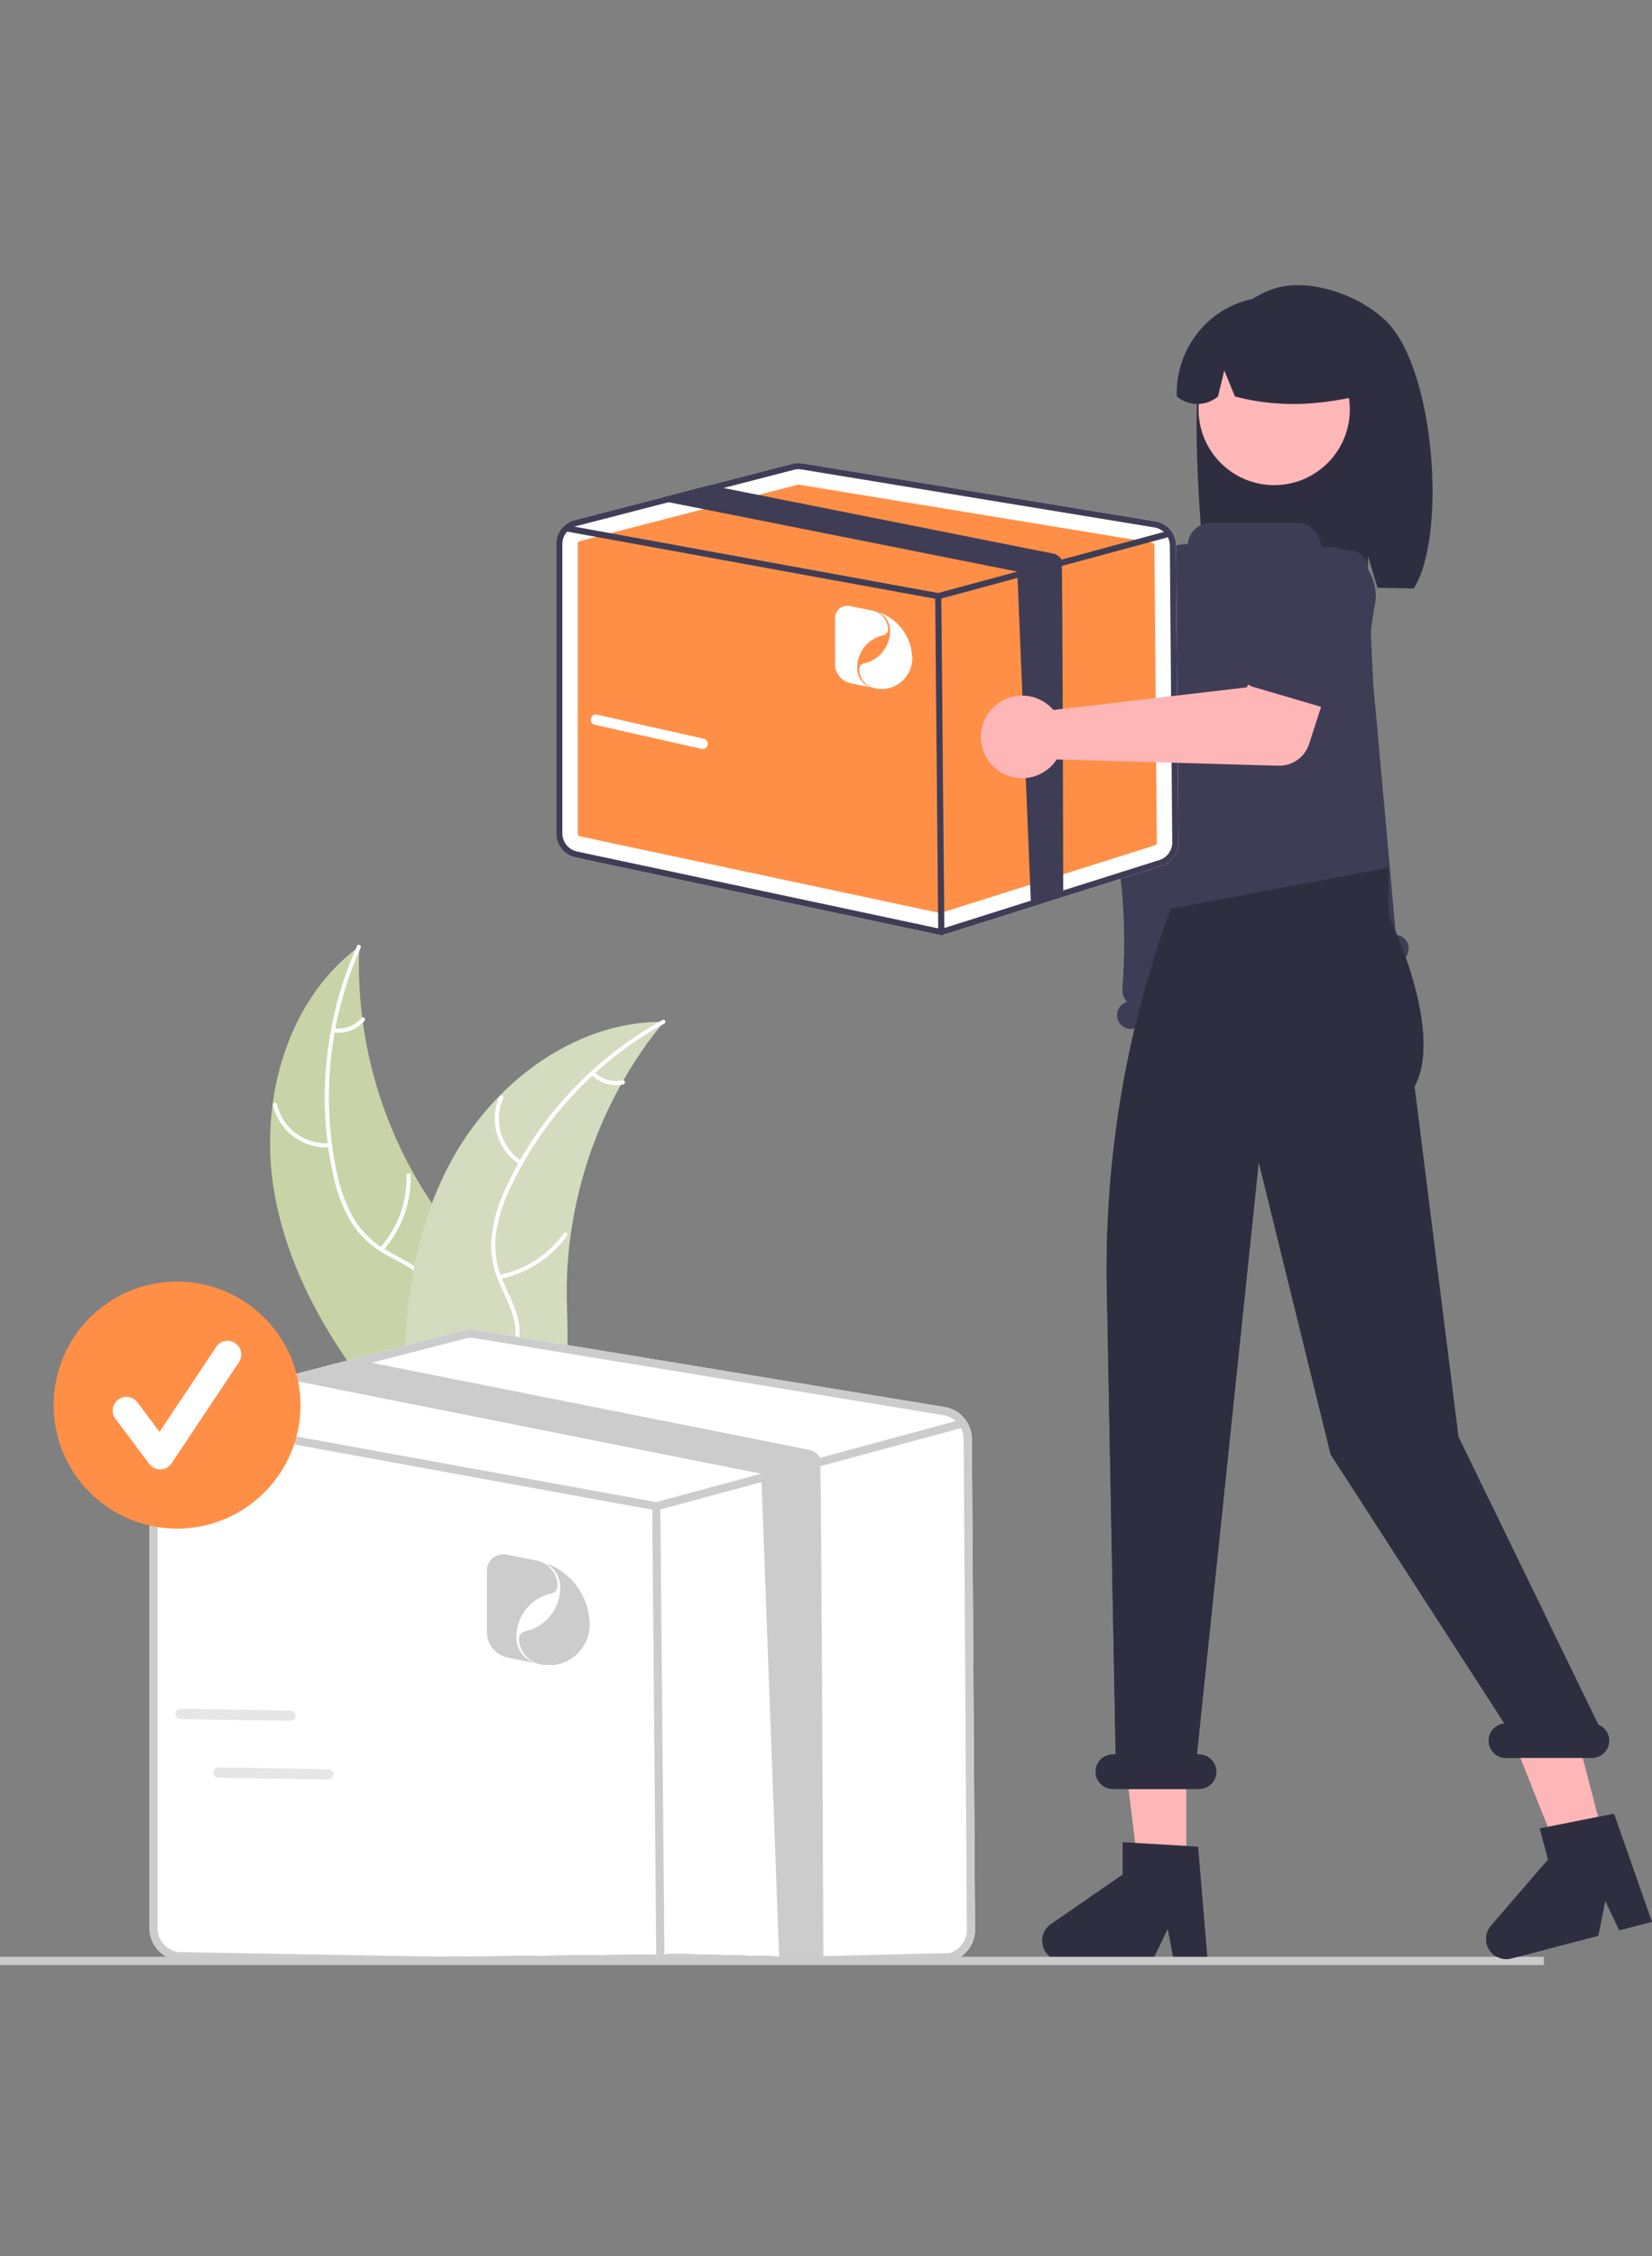<svg xmlns="http://www.w3.org/2000/svg" xmlns:xlink="http://www.w3.org/1999/xlink" width="243.973" height="333" viewBox="0 0 243.973 333"><rect x="0" y="0" width="243.973" height="333" fill="#808080" stroke="none"/><defs><clipPath id="a"><rect width="228" height="333" rx="28" transform="translate(-35 1215.619)" fill="#fff" opacity="0.75"/></clipPath><clipPath id="b"><rect width="11.379" height="12.218" fill="none"/></clipPath><clipPath id="c"><rect width="15.171" height="16.291" fill="#ccc"/></clipPath></defs><g transform="translate(35 -1215.619)"><g clip-path="url(#a)"><g transform="translate(3673 11612.696)"><g transform="translate(-3743 -10355)"><path d="M438.493,434.974c-2.514-13.453,1.444-28.759,12.444-36.9a63.058,63.058,0,0,0,13.146,41.249c3.531,4.525,7.929,9.191,7.792,14.93a14.1,14.1,0,0,1-4.561,9.4,41.865,41.865,0,0,1-8.777,6.091l-.482.75C448.976,460.253,441.006,448.427,438.493,434.974Z" transform="translate(-362.876 -300.461)" fill="#c8d4a7"/><path d="M458.918,398.026A53.9,53.9,0,0,0,455.359,431a23.208,23.208,0,0,0,2.458,6.844,13.312,13.312,0,0,0,5.029,4.878c1.92,1.109,4.012,2.021,5.628,3.578a8.151,8.151,0,0,1,2.4,6.219,21.177,21.177,0,0,1-2.346,8.094c-1.3,2.851-2.688,5.792-2.6,9,.01.388-.593.381-.6-.006-.146-5.576,3.885-10.055,4.784-15.406a8.255,8.255,0,0,0-1.667-7.07c-1.535-1.692-3.691-2.635-5.645-3.741A14.2,14.2,0,0,1,457.7,438.8a21.457,21.457,0,0,1-2.712-6.724,52.289,52.289,0,0,1-1.185-16.3,54.854,54.854,0,0,1,4.6-18.055c.158-.353.675-.041.518.31Z" transform="translate(-370.657 -300.21)" fill="#fff"/><path d="M447.025,449.968a8.086,8.086,0,0,1-8.436-6.2c-.088-.378.495-.533.583-.154a7.488,7.488,0,0,0,7.859,5.753C447.419,449.336,447.41,449.939,447.025,449.968Z" transform="translate(-363.276 -322.71)" fill="#fff"/><path d="M469.614,474.848a15.586,15.586,0,0,0,3.907-10.665c-.009-.388.594-.382.6.006a16.211,16.211,0,0,1-4.088,11.09C469.777,475.569,469.357,475.137,469.614,474.848Z" transform="translate(-378.472 -332.774)" fill="#fff"/><path d="M456.041,420.25a4.577,4.577,0,0,0,4.066-1.527c.255-.294.675.139.422.431a5.129,5.129,0,0,1-4.495,1.7.312.312,0,0,1-.3-.3A.3.3,0,0,1,456.041,420.25Z" transform="translate(-371.698 -310.551)" fill="#fff"/><path d="M515.035,419.93c-.154.188-.308.376-.46.569a60.278,60.278,0,0,0-5.517,8.073c-.129.217-.255.439-.378.66a63.55,63.55,0,0,0-7.415,22.191,61.72,61.72,0,0,0-.566,9.36c.068,4.322.486,9-.839,12.979a10.6,10.6,0,0,1-.477,1.221l-21.261,6.774c-.056-.009-.111-.013-.167-.022l-.836.309c-.014-.161-.025-.329-.038-.49-.008-.094-.012-.189-.02-.282,0-.063-.008-.126-.015-.182,0-.021,0-.042,0-.058-.007-.056-.008-.11-.014-.161-.063-.936-.122-1.874-.17-2.815,0,0,0,0,0-.011a90.745,90.745,0,0,1,1.19-21.42c.04-.21.078-.426.128-.639a58.889,58.889,0,0,1,2.6-9.25,52.065,52.065,0,0,1,2.1-4.831,43.3,43.3,0,0,1,7.859-11.021c6.343-6.456,14.679-10.811,23.612-10.948C514.581,419.93,514.8,419.928,515.035,419.93Z" transform="translate(-381.992 -311.191)" fill="#d4dbbf"/><path d="M515.391,419.914A53.9,53.9,0,0,0,492.7,444.1a23.212,23.212,0,0,0-2.158,6.944,13.312,13.312,0,0,0,1.078,6.923c.865,2.041,1.986,4.029,2.34,6.245a8.151,8.151,0,0,1-1.829,6.41,21.177,21.177,0,0,1-6.746,5.05c-2.751,1.5-5.633,3.006-7.5,5.616-.226.316-.7-.052-.478-.368,3.241-4.541,9.156-5.689,13.095-9.421a8.254,8.254,0,0,0,2.926-6.649c-.207-2.275-1.361-4.326-2.255-6.386a14.205,14.205,0,0,1-1.307-6.73,21.458,21.458,0,0,1,1.883-7A52.289,52.289,0,0,1,500.622,431a54.853,54.853,0,0,1,14.543-11.647c.339-.187.563.373.227.559Z" transform="translate(-382.31 -310.891)" fill="#fff"/><path d="M506.624,451.485a8.086,8.086,0,0,1-3-10.032c.157-.355.716-.127.559.228a7.488,7.488,0,0,0,2.811,9.326c.327.21-.043.686-.368.478Z" transform="translate(-394.871 -321.67)" fill="#fff"/><path d="M504.01,487.249a15.586,15.586,0,0,0,9.541-6.164c.227-.315.7.053.478.368a16.212,16.212,0,0,1-9.941,6.394C503.706,487.924,503.63,487.325,504.01,487.249Z" transform="translate(-395.274 -341.154)" fill="#fff"/><path d="M531.408,434.433a4.577,4.577,0,0,0,4.166,1.229c.38-.081.455.518.077.6a5.129,5.129,0,0,1-4.611-1.35.312.312,0,0,1-.055-.423.3.3,0,0,1,.423-.055Z" transform="translate(-408.61 -318.281)" fill="#fff"/><path d="M606,270.889a6.113,6.113,0,0,1,.139.952l24.927,14.381,6.059-3.488,6.459,8.456-10.126,7.217a4.642,4.642,0,0,1-5.57-.136l-25.7-20.278a6.091,6.091,0,1,1,3.816-7.1Z" transform="translate(-439.564 -235.719)" fill="#ffb6b6"/><path d="M667.454,293.271a2.609,2.609,0,0,1,1.3-1.741l11.508-6.27a7.252,7.252,0,0,1,8.768,11.554l-9.224,9.37a2.611,2.611,0,0,1-3.946-.26l-7.941-10.529A2.609,2.609,0,0,1,667.454,293.271Z" transform="translate(-475.603 -244.356)" fill="#3f3d56"/><path d="M707.226,218.8c1.656-5.277,5.421-10.117,10.629-11.9s12.833.934,16.748,4.835c7.161,7.137,8.909,31.656,3.989,39.4-.979-.052-4.356-.09-5.346-.127l-1.4-4.67v4.624c-7.731-.239-15.78-.089-23.833.065C707.289,245.543,705.57,224.075,707.226,218.8Z" transform="translate(-494.814 -206.337)" fill="#2f2e41"/><path d="M402.849,433.345H395.8l-3.354-27.2H402.85Z" transform="translate(-192.653 -199.38)" fill="#ffb6b6"/><path d="M517.811,425.581l-6.823,1.778-10.107-25.473,10.071-2.624Z" transform="translate(-245.886 -196)" fill="#ffb6b6"/><path d="M428.884,128.351l1.6,4.154-.32,4.154L398.892,147.49l1.552-18.181,3.515-4.155Z" transform="translate(-195.819 -61.439)" fill="#ffb6b6"/><circle cx="11.169" cy="11.169" r="11.169" transform="translate(212.009 7.19)" fill="#ffb7b7"/><path d="M707.493,211.854A14.028,14.028,0,0,1,728.82,224.1c-6.088,1.556-12.576,2.207-19.451.375l-1.572-3.846-.927,3.849a4.725,4.725,0,0,1-6.09-.008A14.324,14.324,0,0,1,707.493,211.854Z" transform="translate(-491.989 -208.039)" fill="#2f2e41"/><path d="M686.176,675.3h-5l-.893-4.724-2.287,4.724H664.72a2.983,2.983,0,0,1-1.7-5.438l10.6-7.319v-4.776l11.147.665Z" transform="translate(-472.825 -427.95)" fill="#2f2e41"/><path d="M815.021,665.47l-4.842,1.262-2.056-4.346-1.022,5.148-12.842,3.347a2.983,2.983,0,0,1-3.012-4.835l8.409-9.756-1.2-4.622,10.955-2.168Z" transform="translate(-536.048 -423.89)" fill="#2f2e41"/><path d="M751.5,501.715l-20.67-42.482-6.489-51.707c4.474-8.309-3.835-25.215-3.835-25.215v-7.1l-32.185,6.072h0a154.5,154.5,0,0,0-9.414,56.1l1.3,68.732H679.8a2.545,2.545,0,1,0,0,5.091h12.727a2.545,2.545,0,0,0,0-5.091H692.2l9.137-87.44,10.624,43.149,25.673,39.729a2.539,2.539,0,0,0,.2,5.07h12.727a2.543,2.543,0,0,0,.939-4.907Z" transform="translate(-480.444 -289.24)" fill="#2f2e41"/><path d="M726.463,337.609h0a2.03,2.03,0,0,0-1.835-1.525c-.424-4.85-3.227-35.957-3.334-36.869l0-.039-.812-17.339a2.564,2.564,0,0,0-2.394-2.439l-4.287-.28a.227.227,0,0,1-.219-.227,3.605,3.605,0,0,0-3.605-3.605H697.281a3.375,3.375,0,0,0-3.348,2.955.224.224,0,0,1-.228.2h0a6.03,6.03,0,0,0-6.066,5c-1.735,10.1-5.213,33.009-3.493,45.748a89.254,89.254,0,0,1,.1,14.814,2.731,2.731,0,0,0,.68,1.98,2.033,2.033,0,0,0-1.408,2.448h0a2.036,2.036,0,0,0,2.472,1.477l39-9.831A2.036,2.036,0,0,0,726.463,337.609Z" transform="translate(-483.487 -240.185)" fill="#3f3d56"/><path d="M524.213,525.32a4.818,4.818,0,0,0-4.045-4.725l-69.142-11.354a4.818,4.818,0,0,0-1.992.089l-16.2,4.19-9.3,2.407-17.158,4.435a4.833,4.833,0,0,0-3.618,4.677v72.451a4.854,4.854,0,0,0,3.824,4.721l70.426-.8a4.693,4.693,0,0,0,1.006.1,4.821,4.821,0,0,0,1.453-.221l41.842,1.041a4.81,4.81,0,0,0,3.377-4.645Z" transform="translate(-345.69 -355.003)" fill="#fff"/><path d="M524.213,525.32a4.818,4.818,0,0,0-4.045-4.725l-69.142-11.354a4.818,4.818,0,0,0-1.992.089l-16.2,4.19-9.3,2.407-17.158,4.435a4.833,4.833,0,0,0-3.618,4.677v72.451a4.854,4.854,0,0,0,3.824,4.721l70.426-.8a4.693,4.693,0,0,0,1.006.1,4.821,4.821,0,0,0,1.453-.221l41.842,1.041a4.81,4.81,0,0,0,3.377-4.645Zm-3.268,75.867-41.842,1a3.673,3.673,0,0,1-1.843.089l-70.43-1.239a3.642,3.642,0,0,1-2.866-3.542V525.038a3.627,3.627,0,0,1,2.375-3.4,3,3,0,0,1,.338-.1l18.152-4.693,10.734-2.777,13.773-3.562a3.455,3.455,0,0,1,.906-.117,3.58,3.58,0,0,1,.588.048l69.142,11.354a3.6,3.6,0,0,1,3.035,3.542l.471,72.373a3.61,3.61,0,0,1-2.532,3.486Z" transform="translate(-345.69 -355.003)" fill="#ccc"/><path d="M523.959,535.44a.522.522,0,0,1-.153.068l-20.337,5.5-6.331,1.711-18.007,4.866a.7.7,0,0,1-.157.02.994.994,0,0,1-.109-.008l-72.607-13.237-.242-.044a.605.605,0,1,1,.217-1.191l1.461.266L478.95,546.38l15.52-4.194,8.682-2.346,20.023-5.413.318-.084a.607.607,0,0,1,.7.33.473.473,0,0,1,.036.1A.605.605,0,0,1,523.959,535.44Z" transform="translate(-347.047 -366.754)" fill="#ccc"/><path d="M549.827,626.219c-.331,0-.6-.266-.6,1.438l-.6-65.806c0-2.37.265-2.643.6-2.646h.005c.331,0,.6.266.6,2.635l.6,65.806c0-1.7-.265-1.43-.6-1.427Z" transform="translate(-417.295 -379.563)" fill="#ccc"/><path d="M522.317,606.611l-6.5.069-2.669-72.055-68.087-13.547a1.566,1.566,0,0,1-.2-.048,2.4,2.4,0,0,1-1.3-.914l9.3-2.407,2.733.543L520.2,531.1a2.4,2.4,0,0,1,1.626,1.175C522.029,532.627,522.313,606.192,522.317,606.611Z" transform="translate(-365.724 -359.192)" fill="#ccc"/><path d="M612.292,270.095a3.631,3.631,0,0,0-3.049-3.561l-52.11-8.557a3.63,3.63,0,0,0-1.5.067L543.42,261.2l-7.007,1.814-12.931,3.343a3.643,3.643,0,0,0-2.727,3.525v42.709a3.659,3.659,0,0,0,2.882,3.558l53.077,11.293a3.539,3.539,0,0,0,.758.079,3.634,3.634,0,0,0,1.1-.167L610.1,317.4a3.625,3.625,0,0,0,2.545-3.5Z" transform="translate(-403.617 -231.664)" fill="#fff"/><path d="M559.615,264.184a.44.44,0,0,0-.113.015l-32.15,8.314a.455.455,0,0,0-.341.44v42.708a.457.457,0,0,0,.36.445L580.448,327.4a.458.458,0,0,0,.232-.011l31.535-9.958a.452.452,0,0,0,.317-.437l-.353-43.8a.454.454,0,0,0-.381-.445l-52.109-8.556A.47.47,0,0,0,559.615,264.184Z" transform="translate(-406.688 -234.735)" fill="#ff8f47"/><path d="M612.292,270.095a3.631,3.631,0,0,0-3.049-3.561l-52.11-8.557a3.63,3.63,0,0,0-1.5.067L543.42,261.2l-7.007,1.814-12.931,3.343a3.643,3.643,0,0,0-2.727,3.525v42.709a3.659,3.659,0,0,0,2.882,3.558l53.077,11.293a3.539,3.539,0,0,0,.758.079,3.634,3.634,0,0,0,1.1-.167L610.1,317.4a3.625,3.625,0,0,0,2.545-3.5Zm-2.463,46.434-31.534,9.958a2.768,2.768,0,0,1-1.389.067l-53.08-11.293a2.744,2.744,0,0,1-2.16-2.669V269.883a2.733,2.733,0,0,1,1.79-2.563,2.26,2.26,0,0,1,.255-.079l13.68-3.537,8.09-2.093,10.38-2.684a2.6,2.6,0,0,1,.683-.088,2.706,2.706,0,0,1,.443.036l52.109,8.557a2.716,2.716,0,0,1,2.287,2.669l.355,43.8a2.72,2.72,0,0,1-1.908,2.627Z" transform="translate(-403.617 -231.664)" fill="#3f3d56"/><path d="M612.1,277.722a.4.4,0,0,1-.115.052l-15.327,4.143-4.771,1.289-13.571,3.667a.525.525,0,0,1-.118.015.728.728,0,0,1-.082-.006L523.4,276.906l-.182-.033a.456.456,0,1,1,.164-.9l1.1.2,53.7,9.792,11.7-3.161,6.543-1.768,15.091-4.08.24-.064a.457.457,0,0,1,.531.249.356.356,0,0,1,.027.073A.456.456,0,0,1,612.1,277.722Z" transform="translate(-404.64 -240.519)" fill="#3f3d56"/><path d="M631.6,346.137a.455.455,0,0,1-.455-.451l-.455-49.595a.455.455,0,0,1,.451-.459h0a.455.455,0,0,1,.455.451l.455,49.595a.455.455,0,0,1-.451.459Z" transform="translate(-457.582 -250.173)" fill="#3f3d56"/><path d="M610.735,324.751l-4.771,1.289-2.011-48.934L552.638,266.9a1.19,1.19,0,0,1-.149-.036,1.809,1.809,0,0,1-.977-.689l7.007-1.814,2.06.409,48.691,9.685a1.81,1.81,0,0,1,1.225.886C610.647,275.6,610.732,324.435,610.735,324.751Z" transform="translate(-418.716 -234.82)" fill="#3f3d56"/><path d="M653.981,319.436a6.117,6.117,0,0,1,.68.681l28.584-3.338,2.78-6.415,10.229,2.93-3.818,11.834a4.642,4.642,0,0,1-4.55,3.215l-32.727-.93a6.091,6.091,0,1,1-1.178-7.977Z" transform="translate(-464.1 -257.405)" fill="#ffb6b6"/><path d="M719.582,301.436a2.609,2.609,0,0,1,.006-2.174l5.492-11.9a7.252,7.252,0,0,1,13.93,4.038L737.2,304.423a2.611,2.611,0,0,1-3.321,2.147l-12.656-3.709A2.608,2.608,0,0,1,719.582,301.436Z" transform="translate(-501.107 -243.543)" fill="#3f3d56"/><path d="M605.019,692.21H291.268a.606.606,0,0,1,0-1.212H605.019a.606.606,0,0,1,0,1.212Z" transform="translate(-290.662 -444.261)" fill="#cacaca"/><circle cx="18.231" cy="18.231" r="18.231" transform="translate(42.918 147.078)" fill="#ff8f47"/><path d="M399.138,531.388a2.028,2.028,0,0,1-1.622-.811l-4.974-6.632a2.028,2.028,0,1,1,3.245-2.433l3.254,4.338,8.357-12.536a2.028,2.028,0,1,1,3.375,2.25l-9.948,14.921a2.029,2.029,0,0,1-1.631.9Z" transform="translate(-340.477 -356.591)" fill="#fff"/><path d="M547.3,335.928a.771.771,0,0,1-.169-.019l-15.782-3.564a.764.764,0,0,1,.336-1.49l15.782,3.564a.764.764,0,0,1-.167,1.509Z" transform="translate(-408.526 -267.455)" fill="#fff"/><path d="M427.465,620.854a.769.769,0,0,1-.169.016l-16.177-.272a.764.764,0,1,1,.025-1.527l16.177.272a.764.764,0,0,1,.143,1.511Z" transform="translate(-349.427 -408.951)" fill="#e6e6e6"/><path d="M438.465,637.854a.769.769,0,0,1-.169.016l-16.177-.272a.764.764,0,1,1,.025-1.527l16.177.272a.764.764,0,0,1,.144,1.511Z" transform="translate(-354.827 -417.296)" fill="#e6e6e6"/></g><g transform="translate(-3584.672 -10307.653)"><g transform="translate(0 0)" clip-path="url(#b)"><path d="M3.271,9.346A4.893,4.893,0,0,1,7.178,4.324a.891.891,0,0,0,.645-.9A2.918,2.918,0,0,0,5.547.7L2.276.044A1.812,1.812,0,0,0,0,1.866V8.694a2.918,2.918,0,0,0,2.276,2.729l3.271.653a2.918,2.918,0,0,1-2.276-2.73" transform="translate(0 0.001)" fill="#fff"/><path d="M29.972,31.849h0a4.522,4.522,0,0,1-5.6,4.572" transform="translate(-18.593 -24.299)" fill="#fff"/><path d="M17.276,3.182a2.918,2.918,0,0,1,2.276,2.73,4.9,4.9,0,0,1-3.907,5.022.892.892,0,0,0-.645.9,2.922,2.922,0,0,0,2.221,2.719,4.521,4.521,0,0,0,5.6-4.572,7.3,7.3,0,0,0-5.547-6.793" transform="translate(-11.444 -2.428)" fill="#fff"/></g></g><g transform="translate(-3636.091 -10167.654)"><g transform="translate(0 0)" clip-path="url(#c)"><path d="M4.362,12.462a6.524,6.524,0,0,1,5.209-6.7,1.187,1.187,0,0,0,.86-1.2A3.89,3.89,0,0,0,7.4.93L3.034.06A2.416,2.416,0,0,0,0,2.489v9.1a3.89,3.89,0,0,0,3.034,3.639L7.4,16.1a3.891,3.891,0,0,1-3.034-3.64" transform="translate(0 0)" fill="#ccc"/><path d="M31.839,31.849h0a6.03,6.03,0,0,1-7.469,6.1" transform="translate(-16.667 -21.783)" fill="#ccc"/><path d="M18.034,3.182a3.891,3.891,0,0,1,3.034,3.64,6.527,6.527,0,0,1-5.209,6.7,1.19,1.19,0,0,0-.86,1.2,3.9,3.9,0,0,0,2.962,3.625,6.028,6.028,0,0,0,7.469-6.1,9.733,9.733,0,0,0-7.4-9.058" transform="translate(-10.259 -2.176)" fill="#ccc"/></g></g></g></g><path d="M517.811,425.581l-6.823,1.778-10.107-25.473,10.071-2.624Z" transform="translate(-315.886 1061.696)" fill="#ffb6b6"/><path d="M815.021,665.47l-4.842,1.262-2.056-4.346-1.022,5.148-12.842,3.347a2.983,2.983,0,0,1-3.012-4.835l8.409-9.756-1.2-4.622,10.955-2.168Z" transform="translate(-606.048 833.806)" fill="#2f2e41"/><path d="M751.5,501.715l-20.67-42.482-6.489-51.707c4.474-8.309-3.835-25.215-3.835-25.215v-7.1l-32.185,6.072h0a154.5,154.5,0,0,0-9.414,56.1l1.3,68.732H679.8a2.545,2.545,0,1,0,0,5.091h12.727a2.545,2.545,0,0,0,0-5.091H692.2l9.137-87.44,10.624,43.149,25.673,39.729a2.539,2.539,0,0,0,.2,5.07h12.727a2.543,2.543,0,0,0,.939-4.907Z" transform="translate(-550.444 968.457)" fill="#2f2e41"/></g></svg>